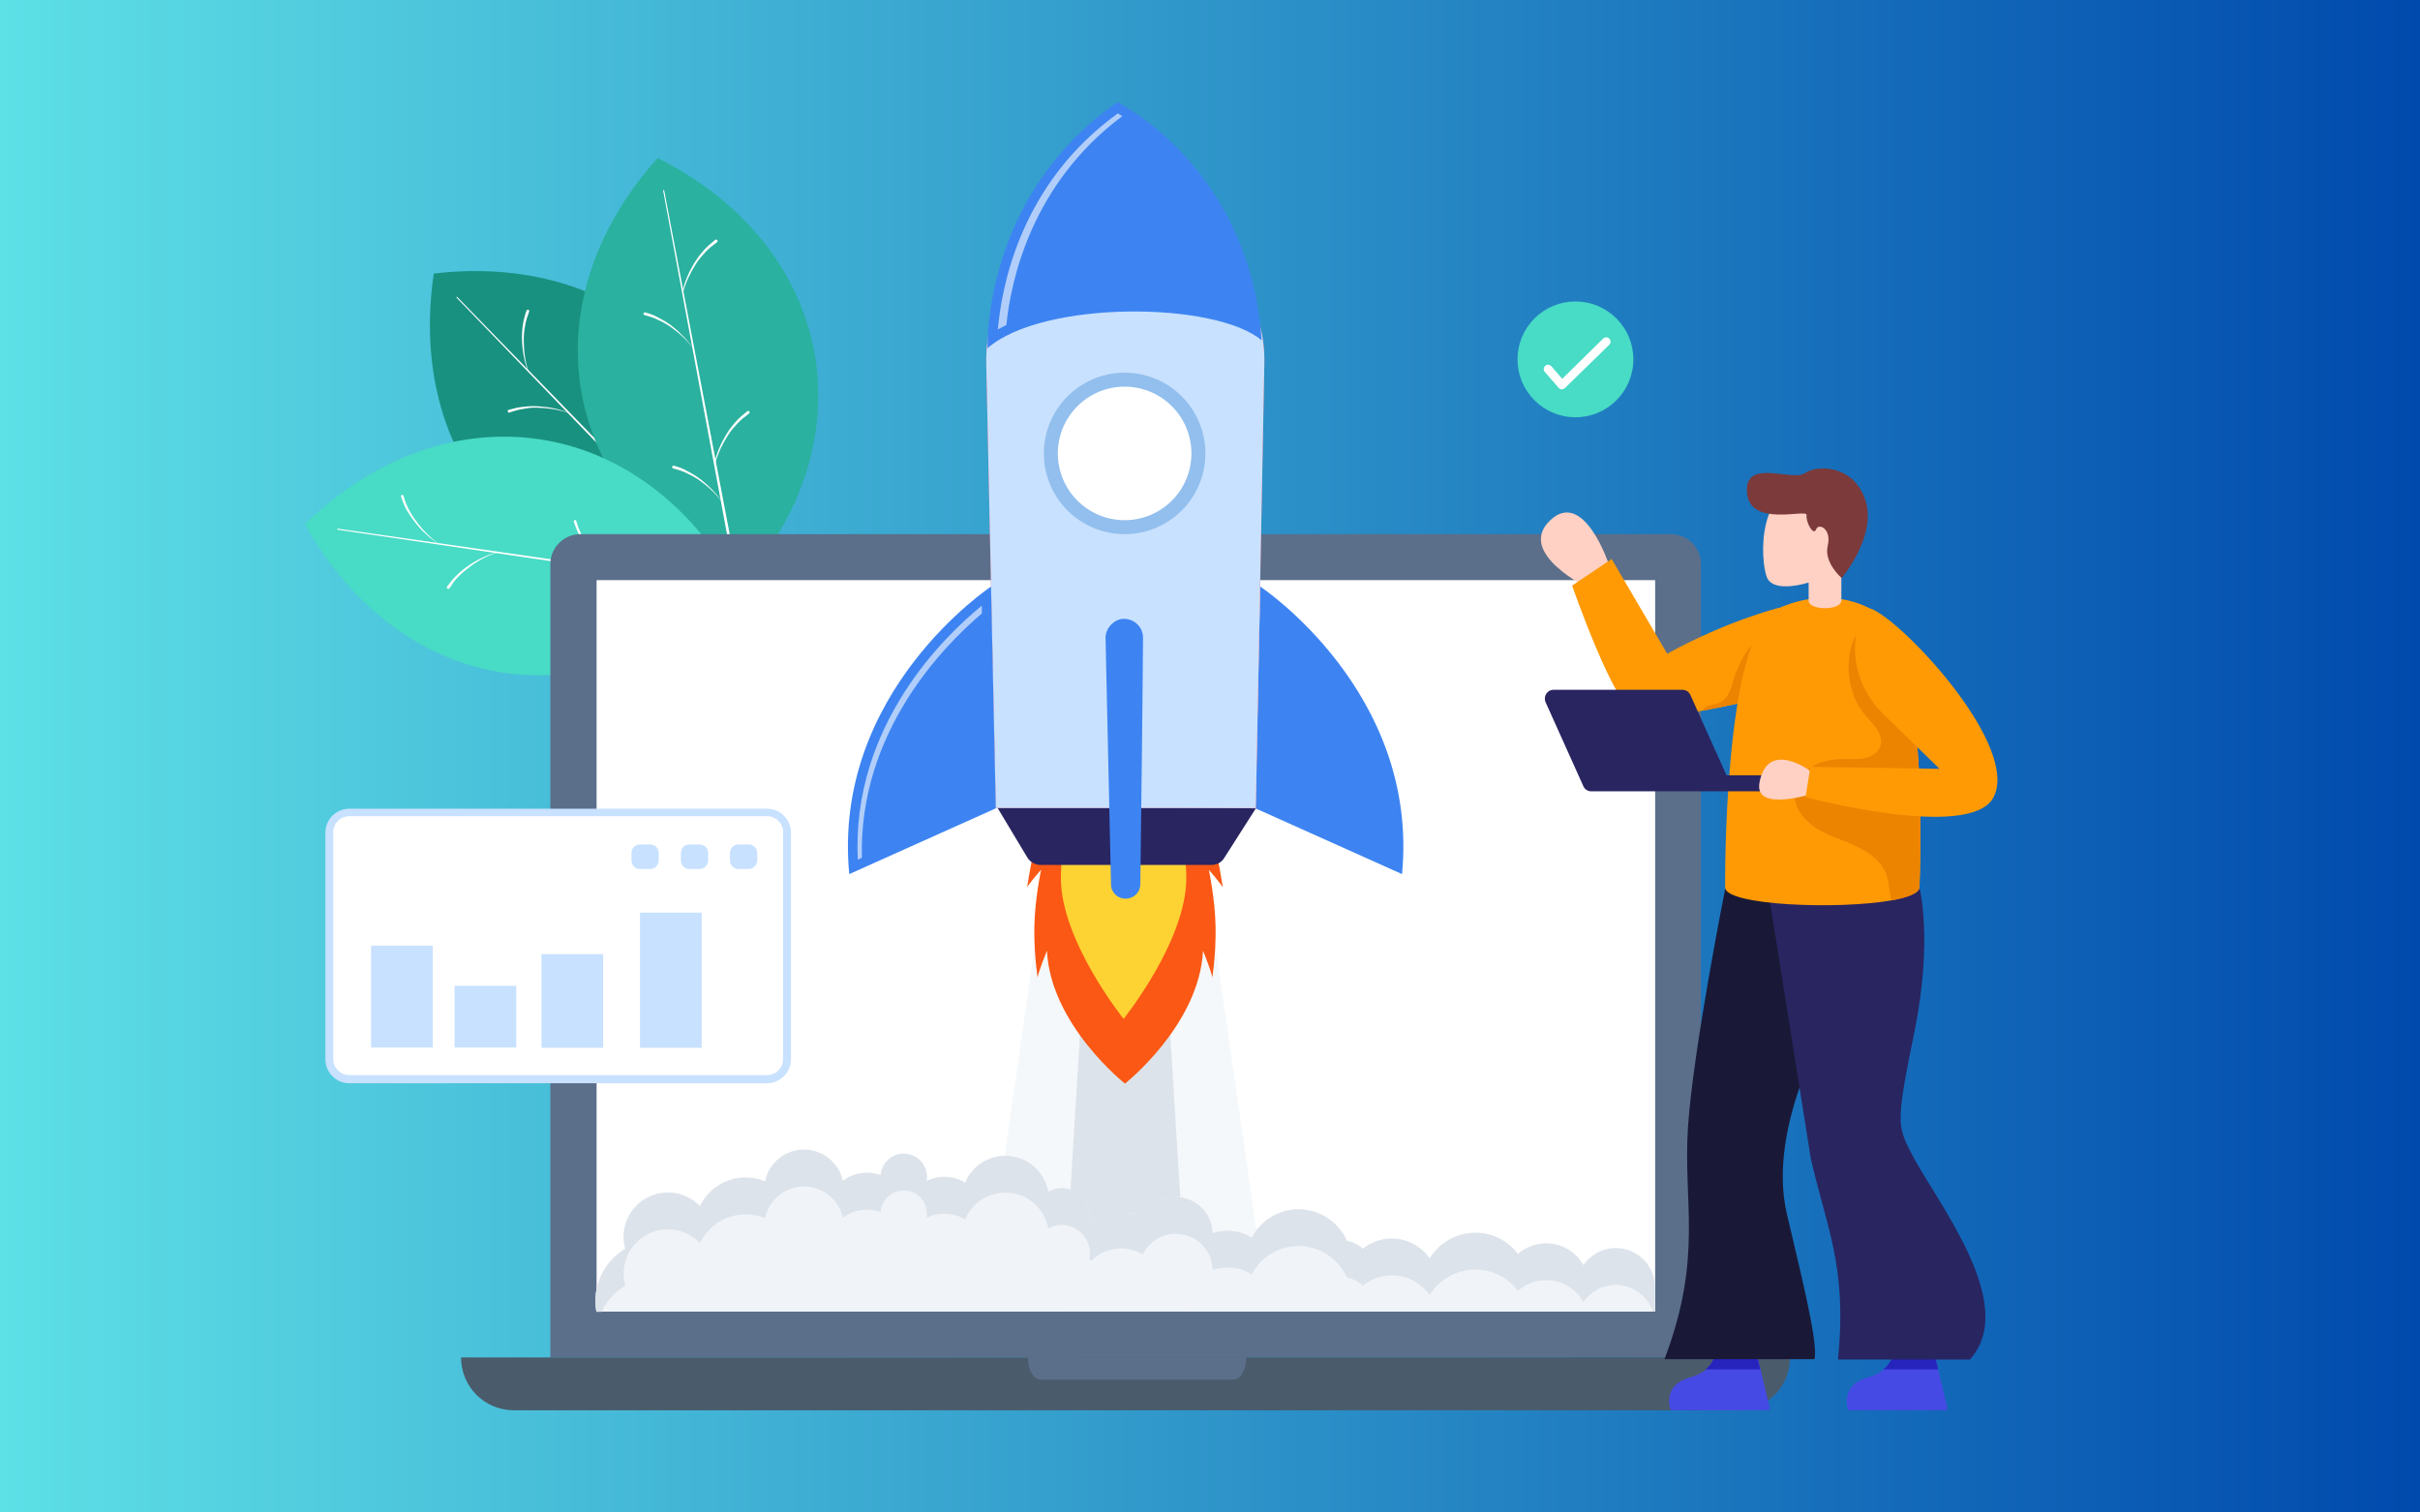 <svg xmlns="http://www.w3.org/2000/svg" xmlns:xlink="http://www.w3.org/1999/xlink" width="1280" viewBox="0 0 960 600" height="800" preserveAspectRatio="xMidYMid meet"><defs><linearGradient x1="0" gradientTransform="matrix(0.75, 0, 0, 0.75, 0, 0)" y1="400" x2="1280" gradientUnits="userSpaceOnUse" y2="400" id="8146fa2f56"><stop stop-opacity="1" stop-color="rgb(36.499%, 87.799%, 90.199%)" offset="0"></stop><stop stop-opacity="1" stop-color="rgb(36.356%, 87.569%, 90.111%)" offset="0.004"></stop><stop stop-opacity="1" stop-color="rgb(36.214%, 87.34%, 90.024%)" offset="0.008"></stop><stop stop-opacity="1" stop-color="rgb(36.07%, 87.109%, 89.937%)" offset="0.012"></stop><stop stop-opacity="1" stop-color="rgb(35.928%, 86.88%, 89.85%)" offset="0.016"></stop><stop stop-opacity="1" stop-color="rgb(35.786%, 86.65%, 89.761%)" offset="0.02"></stop><stop stop-opacity="1" stop-color="rgb(35.645%, 86.421%, 89.674%)" offset="0.023"></stop><stop stop-opacity="1" stop-color="rgb(35.501%, 86.191%, 89.586%)" offset="0.027"></stop><stop stop-opacity="1" stop-color="rgb(35.359%, 85.962%, 89.499%)" offset="0.031"></stop><stop stop-opacity="1" stop-color="rgb(35.216%, 85.732%, 89.412%)" offset="0.035"></stop><stop stop-opacity="1" stop-color="rgb(35.074%, 85.503%, 89.325%)" offset="0.039"></stop><stop stop-opacity="1" stop-color="rgb(34.93%, 85.272%, 89.236%)" offset="0.043"></stop><stop stop-opacity="1" stop-color="rgb(34.789%, 85.043%, 89.149%)" offset="0.047"></stop><stop stop-opacity="1" stop-color="rgb(34.645%, 84.813%, 89.061%)" offset="0.051"></stop><stop stop-opacity="1" stop-color="rgb(34.503%, 84.584%, 88.974%)" offset="0.055"></stop><stop stop-opacity="1" stop-color="rgb(34.36%, 84.354%, 88.885%)" offset="0.059"></stop><stop stop-opacity="1" stop-color="rgb(34.218%, 84.125%, 88.799%)" offset="0.062"></stop><stop stop-opacity="1" stop-color="rgb(34.074%, 83.894%, 88.712%)" offset="0.066"></stop><stop stop-opacity="1" stop-color="rgb(33.932%, 83.665%, 88.625%)" offset="0.07"></stop><stop stop-opacity="1" stop-color="rgb(33.789%, 83.435%, 88.536%)" offset="0.074"></stop><stop stop-opacity="1" stop-color="rgb(33.647%, 83.206%, 88.449%)" offset="0.078"></stop><stop stop-opacity="1" stop-color="rgb(33.504%, 82.976%, 88.361%)" offset="0.082"></stop><stop stop-opacity="1" stop-color="rgb(33.362%, 82.745%, 88.274%)" offset="0.086"></stop><stop stop-opacity="1" stop-color="rgb(33.22%, 82.515%, 88.187%)" offset="0.09"></stop><stop stop-opacity="1" stop-color="rgb(33.078%, 82.286%, 88.1%)" offset="0.094"></stop><stop stop-opacity="1" stop-color="rgb(32.935%, 82.056%, 88.011%)" offset="0.098"></stop><stop stop-opacity="1" stop-color="rgb(32.793%, 81.827%, 87.924%)" offset="0.102"></stop><stop stop-opacity="1" stop-color="rgb(32.649%, 81.596%, 87.836%)" offset="0.105"></stop><stop stop-opacity="1" stop-color="rgb(32.507%, 81.367%, 87.749%)" offset="0.109"></stop><stop stop-opacity="1" stop-color="rgb(32.364%, 81.137%, 87.662%)" offset="0.113"></stop><stop stop-opacity="1" stop-color="rgb(32.222%, 80.908%, 87.575%)" offset="0.117"></stop><stop stop-opacity="1" stop-color="rgb(32.079%, 80.678%, 87.486%)" offset="0.121"></stop><stop stop-opacity="1" stop-color="rgb(31.937%, 80.449%, 87.399%)" offset="0.125"></stop><stop stop-opacity="1" stop-color="rgb(31.793%, 80.219%, 87.311%)" offset="0.129"></stop><stop stop-opacity="1" stop-color="rgb(31.651%, 79.99%, 87.224%)" offset="0.133"></stop><stop stop-opacity="1" stop-color="rgb(31.508%, 79.759%, 87.137%)" offset="0.137"></stop><stop stop-opacity="1" stop-color="rgb(31.366%, 79.53%, 87.05%)" offset="0.141"></stop><stop stop-opacity="1" stop-color="rgb(31.223%, 79.3%, 86.961%)" offset="0.145"></stop><stop stop-opacity="1" stop-color="rgb(31.081%, 79.071%, 86.874%)" offset="0.148"></stop><stop stop-opacity="1" stop-color="rgb(30.939%, 78.841%, 86.786%)" offset="0.152"></stop><stop stop-opacity="1" stop-color="rgb(30.797%, 78.612%, 86.699%)" offset="0.156"></stop><stop stop-opacity="1" stop-color="rgb(30.653%, 78.381%, 86.612%)" offset="0.16"></stop><stop stop-opacity="1" stop-color="rgb(30.511%, 78.152%, 86.525%)" offset="0.164"></stop><stop stop-opacity="1" stop-color="rgb(30.368%, 77.922%, 86.436%)" offset="0.168"></stop><stop stop-opacity="1" stop-color="rgb(30.226%, 77.693%, 86.349%)" offset="0.172"></stop><stop stop-opacity="1" stop-color="rgb(30.083%, 77.463%, 86.261%)" offset="0.176"></stop><stop stop-opacity="1" stop-color="rgb(29.941%, 77.234%, 86.174%)" offset="0.18"></stop><stop stop-opacity="1" stop-color="rgb(29.797%, 77.003%, 86.086%)" offset="0.184"></stop><stop stop-opacity="1" stop-color="rgb(29.655%, 76.775%, 85.999%)" offset="0.188"></stop><stop stop-opacity="1" stop-color="rgb(29.512%, 76.544%, 85.912%)" offset="0.191"></stop><stop stop-opacity="1" stop-color="rgb(29.37%, 76.315%, 85.825%)" offset="0.195"></stop><stop stop-opacity="1" stop-color="rgb(29.227%, 76.085%, 85.736%)" offset="0.199"></stop><stop stop-opacity="1" stop-color="rgb(29.085%, 75.856%, 85.649%)" offset="0.203"></stop><stop stop-opacity="1" stop-color="rgb(28.941%, 75.626%, 85.561%)" offset="0.207"></stop><stop stop-opacity="1" stop-color="rgb(28.799%, 75.397%, 85.474%)" offset="0.211"></stop><stop stop-opacity="1" stop-color="rgb(28.658%, 75.166%, 85.387%)" offset="0.215"></stop><stop stop-opacity="1" stop-color="rgb(28.516%, 74.937%, 85.3%)" offset="0.219"></stop><stop stop-opacity="1" stop-color="rgb(28.372%, 74.707%, 85.211%)" offset="0.223"></stop><stop stop-opacity="1" stop-color="rgb(28.23%, 74.477%, 85.124%)" offset="0.227"></stop><stop stop-opacity="1" stop-color="rgb(28.087%, 74.246%, 85.036%)" offset="0.23"></stop><stop stop-opacity="1" stop-color="rgb(27.945%, 74.017%, 84.949%)" offset="0.234"></stop><stop stop-opacity="1" stop-color="rgb(27.802%, 73.787%, 84.862%)" offset="0.238"></stop><stop stop-opacity="1" stop-color="rgb(27.66%, 73.558%, 84.775%)" offset="0.242"></stop><stop stop-opacity="1" stop-color="rgb(27.516%, 73.328%, 84.686%)" offset="0.246"></stop><stop stop-opacity="1" stop-color="rgb(27.374%, 73.099%, 84.599%)" offset="0.25"></stop><stop stop-opacity="1" stop-color="rgb(27.231%, 72.868%, 84.511%)" offset="0.254"></stop><stop stop-opacity="1" stop-color="rgb(27.089%, 72.639%, 84.424%)" offset="0.258"></stop><stop stop-opacity="1" stop-color="rgb(26.945%, 72.409%, 84.337%)" offset="0.262"></stop><stop stop-opacity="1" stop-color="rgb(26.804%, 72.18%, 84.25%)" offset="0.266"></stop><stop stop-opacity="1" stop-color="rgb(26.66%, 71.95%, 84.161%)" offset="0.27"></stop><stop stop-opacity="1" stop-color="rgb(26.518%, 71.721%, 84.074%)" offset="0.273"></stop><stop stop-opacity="1" stop-color="rgb(26.375%, 71.49%, 83.986%)" offset="0.277"></stop><stop stop-opacity="1" stop-color="rgb(26.233%, 71.262%, 83.899%)" offset="0.281"></stop><stop stop-opacity="1" stop-color="rgb(26.091%, 71.031%, 83.812%)" offset="0.285"></stop><stop stop-opacity="1" stop-color="rgb(25.949%, 70.802%, 83.725%)" offset="0.289"></stop><stop stop-opacity="1" stop-color="rgb(25.806%, 70.572%, 83.636%)" offset="0.293"></stop><stop stop-opacity="1" stop-color="rgb(25.664%, 70.343%, 83.549%)" offset="0.297"></stop><stop stop-opacity="1" stop-color="rgb(25.52%, 70.113%, 83.461%)" offset="0.301"></stop><stop stop-opacity="1" stop-color="rgb(25.378%, 69.884%, 83.374%)" offset="0.305"></stop><stop stop-opacity="1" stop-color="rgb(25.235%, 69.653%, 83.286%)" offset="0.309"></stop><stop stop-opacity="1" stop-color="rgb(25.093%, 69.424%, 83.199%)" offset="0.312"></stop><stop stop-opacity="1" stop-color="rgb(24.95%, 69.194%, 83.112%)" offset="0.316"></stop><stop stop-opacity="1" stop-color="rgb(24.808%, 68.965%, 83.025%)" offset="0.32"></stop><stop stop-opacity="1" stop-color="rgb(24.664%, 68.735%, 82.936%)" offset="0.324"></stop><stop stop-opacity="1" stop-color="rgb(24.522%, 68.506%, 82.849%)" offset="0.328"></stop><stop stop-opacity="1" stop-color="rgb(24.379%, 68.275%, 82.761%)" offset="0.332"></stop><stop stop-opacity="1" stop-color="rgb(24.237%, 68.047%, 82.674%)" offset="0.336"></stop><stop stop-opacity="1" stop-color="rgb(24.094%, 67.816%, 82.587%)" offset="0.34"></stop><stop stop-opacity="1" stop-color="rgb(23.952%, 67.587%, 82.5%)" offset="0.344"></stop><stop stop-opacity="1" stop-color="rgb(23.81%, 67.357%, 82.411%)" offset="0.348"></stop><stop stop-opacity="1" stop-color="rgb(23.668%, 67.128%, 82.324%)" offset="0.352"></stop><stop stop-opacity="1" stop-color="rgb(23.524%, 66.898%, 82.236%)" offset="0.355"></stop><stop stop-opacity="1" stop-color="rgb(23.383%, 66.669%, 82.149%)" offset="0.359"></stop><stop stop-opacity="1" stop-color="rgb(23.239%, 66.438%, 82.062%)" offset="0.363"></stop><stop stop-opacity="1" stop-color="rgb(23.097%, 66.208%, 81.975%)" offset="0.367"></stop><stop stop-opacity="1" stop-color="rgb(22.954%, 65.977%, 81.886%)" offset="0.371"></stop><stop stop-opacity="1" stop-color="rgb(22.812%, 65.749%, 81.799%)" offset="0.375"></stop><stop stop-opacity="1" stop-color="rgb(22.668%, 65.518%, 81.711%)" offset="0.379"></stop><stop stop-opacity="1" stop-color="rgb(22.527%, 65.289%, 81.624%)" offset="0.383"></stop><stop stop-opacity="1" stop-color="rgb(22.383%, 65.059%, 81.537%)" offset="0.387"></stop><stop stop-opacity="1" stop-color="rgb(22.241%, 64.83%, 81.45%)" offset="0.391"></stop><stop stop-opacity="1" stop-color="rgb(22.098%, 64.6%, 81.361%)" offset="0.395"></stop><stop stop-opacity="1" stop-color="rgb(21.956%, 64.371%, 81.274%)" offset="0.398"></stop><stop stop-opacity="1" stop-color="rgb(21.812%, 64.14%, 81.186%)" offset="0.402"></stop><stop stop-opacity="1" stop-color="rgb(21.671%, 63.911%, 81.099%)" offset="0.406"></stop><stop stop-opacity="1" stop-color="rgb(21.529%, 63.681%, 81.012%)" offset="0.41"></stop><stop stop-opacity="1" stop-color="rgb(21.387%, 63.452%, 80.925%)" offset="0.414"></stop><stop stop-opacity="1" stop-color="rgb(21.243%, 63.222%, 80.836%)" offset="0.418"></stop><stop stop-opacity="1" stop-color="rgb(21.101%, 62.993%, 80.75%)" offset="0.422"></stop><stop stop-opacity="1" stop-color="rgb(20.958%, 62.762%, 80.661%)" offset="0.426"></stop><stop stop-opacity="1" stop-color="rgb(20.816%, 62.534%, 80.574%)" offset="0.43"></stop><stop stop-opacity="1" stop-color="rgb(20.673%, 62.303%, 80.486%)" offset="0.434"></stop><stop stop-opacity="1" stop-color="rgb(20.531%, 62.074%, 80.399%)" offset="0.438"></stop><stop stop-opacity="1" stop-color="rgb(20.387%, 61.844%, 80.312%)" offset="0.441"></stop><stop stop-opacity="1" stop-color="rgb(20.245%, 61.615%, 80.225%)" offset="0.445"></stop><stop stop-opacity="1" stop-color="rgb(20.102%, 61.385%, 80.136%)" offset="0.449"></stop><stop stop-opacity="1" stop-color="rgb(19.96%, 61.156%, 80.049%)" offset="0.453"></stop><stop stop-opacity="1" stop-color="rgb(19.817%, 60.925%, 79.961%)" offset="0.457"></stop><stop stop-opacity="1" stop-color="rgb(19.675%, 60.696%, 79.874%)" offset="0.461"></stop><stop stop-opacity="1" stop-color="rgb(19.531%, 60.466%, 79.787%)" offset="0.465"></stop><stop stop-opacity="1" stop-color="rgb(19.389%, 60.237%, 79.7%)" offset="0.469"></stop><stop stop-opacity="1" stop-color="rgb(19.246%, 60.007%, 79.611%)" offset="0.473"></stop><stop stop-opacity="1" stop-color="rgb(19.104%, 59.778%, 79.524%)" offset="0.477"></stop><stop stop-opacity="1" stop-color="rgb(18.962%, 59.547%, 79.436%)" offset="0.48"></stop><stop stop-opacity="1" stop-color="rgb(18.82%, 59.319%, 79.349%)" offset="0.484"></stop><stop stop-opacity="1" stop-color="rgb(18.677%, 59.088%, 79.262%)" offset="0.488"></stop><stop stop-opacity="1" stop-color="rgb(18.535%, 58.859%, 79.175%)" offset="0.492"></stop><stop stop-opacity="1" stop-color="rgb(18.391%, 58.629%, 79.086%)" offset="0.496"></stop><stop stop-opacity="1" stop-color="rgb(18.25%, 58.4%, 78.999%)" offset="0.5"></stop><stop stop-opacity="1" stop-color="rgb(18.106%, 58.17%, 78.911%)" offset="0.504"></stop><stop stop-opacity="1" stop-color="rgb(17.964%, 57.939%, 78.824%)" offset="0.508"></stop><stop stop-opacity="1" stop-color="rgb(17.821%, 57.709%, 78.737%)" offset="0.512"></stop><stop stop-opacity="1" stop-color="rgb(17.679%, 57.48%, 78.65%)" offset="0.516"></stop><stop stop-opacity="1" stop-color="rgb(17.535%, 57.249%, 78.561%)" offset="0.52"></stop><stop stop-opacity="1" stop-color="rgb(17.393%, 57.021%, 78.474%)" offset="0.523"></stop><stop stop-opacity="1" stop-color="rgb(17.25%, 56.79%, 78.386%)" offset="0.527"></stop><stop stop-opacity="1" stop-color="rgb(17.108%, 56.561%, 78.299%)" offset="0.531"></stop><stop stop-opacity="1" stop-color="rgb(16.965%, 56.331%, 78.212%)" offset="0.535"></stop><stop stop-opacity="1" stop-color="rgb(16.823%, 56.102%, 78.125%)" offset="0.539"></stop><stop stop-opacity="1" stop-color="rgb(16.681%, 55.872%, 78.036%)" offset="0.543"></stop><stop stop-opacity="1" stop-color="rgb(16.539%, 55.643%, 77.95%)" offset="0.547"></stop><stop stop-opacity="1" stop-color="rgb(16.396%, 55.412%, 77.861%)" offset="0.551"></stop><stop stop-opacity="1" stop-color="rgb(16.254%, 55.183%, 77.774%)" offset="0.555"></stop><stop stop-opacity="1" stop-color="rgb(16.11%, 54.953%, 77.686%)" offset="0.559"></stop><stop stop-opacity="1" stop-color="rgb(15.968%, 54.724%, 77.599%)" offset="0.562"></stop><stop stop-opacity="1" stop-color="rgb(15.825%, 54.494%, 77.512%)" offset="0.566"></stop><stop stop-opacity="1" stop-color="rgb(15.683%, 54.265%, 77.425%)" offset="0.57"></stop><stop stop-opacity="1" stop-color="rgb(15.54%, 54.034%, 77.336%)" offset="0.574"></stop><stop stop-opacity="1" stop-color="rgb(15.398%, 53.806%, 77.249%)" offset="0.578"></stop><stop stop-opacity="1" stop-color="rgb(15.254%, 53.575%, 77.161%)" offset="0.582"></stop><stop stop-opacity="1" stop-color="rgb(15.112%, 53.346%, 77.074%)" offset="0.586"></stop><stop stop-opacity="1" stop-color="rgb(14.969%, 53.116%, 76.987%)" offset="0.59"></stop><stop stop-opacity="1" stop-color="rgb(14.827%, 52.887%, 76.9%)" offset="0.594"></stop><stop stop-opacity="1" stop-color="rgb(14.684%, 52.657%, 76.811%)" offset="0.598"></stop><stop stop-opacity="1" stop-color="rgb(14.542%, 52.428%, 76.724%)" offset="0.602"></stop><stop stop-opacity="1" stop-color="rgb(14.4%, 52.197%, 76.636%)" offset="0.605"></stop><stop stop-opacity="1" stop-color="rgb(14.258%, 51.968%, 76.549%)" offset="0.609"></stop><stop stop-opacity="1" stop-color="rgb(14.114%, 51.738%, 76.462%)" offset="0.613"></stop><stop stop-opacity="1" stop-color="rgb(13.972%, 51.509%, 76.375%)" offset="0.617"></stop><stop stop-opacity="1" stop-color="rgb(13.829%, 51.279%, 76.286%)" offset="0.621"></stop><stop stop-opacity="1" stop-color="rgb(13.687%, 51.05%, 76.199%)" offset="0.625"></stop><stop stop-opacity="1" stop-color="rgb(13.544%, 50.819%, 76.111%)" offset="0.629"></stop><stop stop-opacity="1" stop-color="rgb(13.402%, 50.591%, 76.024%)" offset="0.633"></stop><stop stop-opacity="1" stop-color="rgb(13.258%, 50.36%, 75.937%)" offset="0.637"></stop><stop stop-opacity="1" stop-color="rgb(13.116%, 50.131%, 75.85%)" offset="0.641"></stop><stop stop-opacity="1" stop-color="rgb(12.973%, 49.901%, 75.761%)" offset="0.645"></stop><stop stop-opacity="1" stop-color="rgb(12.831%, 49.67%, 75.674%)" offset="0.648"></stop><stop stop-opacity="1" stop-color="rgb(12.688%, 49.44%, 75.586%)" offset="0.652"></stop><stop stop-opacity="1" stop-color="rgb(12.546%, 49.211%, 75.499%)" offset="0.656"></stop><stop stop-opacity="1" stop-color="rgb(12.402%, 48.981%, 75.41%)" offset="0.66"></stop><stop stop-opacity="1" stop-color="rgb(12.26%, 48.752%, 75.323%)" offset="0.664"></stop><stop stop-opacity="1" stop-color="rgb(12.117%, 48.521%, 75.237%)" offset="0.668"></stop><stop stop-opacity="1" stop-color="rgb(11.975%, 48.293%, 75.15%)" offset="0.672"></stop><stop stop-opacity="1" stop-color="rgb(11.833%, 48.062%, 75.061%)" offset="0.676"></stop><stop stop-opacity="1" stop-color="rgb(11.691%, 47.833%, 74.974%)" offset="0.68"></stop><stop stop-opacity="1" stop-color="rgb(11.548%, 47.603%, 74.886%)" offset="0.684"></stop><stop stop-opacity="1" stop-color="rgb(11.406%, 47.374%, 74.799%)" offset="0.688"></stop><stop stop-opacity="1" stop-color="rgb(11.263%, 47.144%, 74.712%)" offset="0.691"></stop><stop stop-opacity="1" stop-color="rgb(11.121%, 46.915%, 74.625%)" offset="0.695"></stop><stop stop-opacity="1" stop-color="rgb(10.977%, 46.684%, 74.536%)" offset="0.699"></stop><stop stop-opacity="1" stop-color="rgb(10.835%, 46.455%, 74.449%)" offset="0.703"></stop><stop stop-opacity="1" stop-color="rgb(10.692%, 46.225%, 74.361%)" offset="0.707"></stop><stop stop-opacity="1" stop-color="rgb(10.55%, 45.996%, 74.274%)" offset="0.711"></stop><stop stop-opacity="1" stop-color="rgb(10.406%, 45.766%, 74.187%)" offset="0.715"></stop><stop stop-opacity="1" stop-color="rgb(10.265%, 45.537%, 74.1%)" offset="0.719"></stop><stop stop-opacity="1" stop-color="rgb(10.121%, 45.306%, 74.011%)" offset="0.723"></stop><stop stop-opacity="1" stop-color="rgb(9.979%, 45.078%, 73.924%)" offset="0.727"></stop><stop stop-opacity="1" stop-color="rgb(9.836%, 44.847%, 73.836%)" offset="0.73"></stop><stop stop-opacity="1" stop-color="rgb(9.694%, 44.618%, 73.749%)" offset="0.734"></stop><stop stop-opacity="1" stop-color="rgb(9.552%, 44.388%, 73.662%)" offset="0.738"></stop><stop stop-opacity="1" stop-color="rgb(9.41%, 44.159%, 73.575%)" offset="0.742"></stop><stop stop-opacity="1" stop-color="rgb(9.267%, 43.929%, 73.486%)" offset="0.746"></stop><stop stop-opacity="1" stop-color="rgb(9.125%, 43.7%, 73.399%)" offset="0.75"></stop><stop stop-opacity="1" stop-color="rgb(8.981%, 43.469%, 73.311%)" offset="0.754"></stop><stop stop-opacity="1" stop-color="rgb(8.839%, 43.24%, 73.224%)" offset="0.758"></stop><stop stop-opacity="1" stop-color="rgb(8.696%, 43.01%, 73.137%)" offset="0.762"></stop><stop stop-opacity="1" stop-color="rgb(8.554%, 42.781%, 73.05%)" offset="0.766"></stop><stop stop-opacity="1" stop-color="rgb(8.411%, 42.551%, 72.961%)" offset="0.77"></stop><stop stop-opacity="1" stop-color="rgb(8.269%, 42.322%, 72.874%)" offset="0.773"></stop><stop stop-opacity="1" stop-color="rgb(8.125%, 42.091%, 72.786%)" offset="0.777"></stop><stop stop-opacity="1" stop-color="rgb(7.983%, 41.862%, 72.699%)" offset="0.781"></stop><stop stop-opacity="1" stop-color="rgb(7.84%, 41.632%, 72.61%)" offset="0.785"></stop><stop stop-opacity="1" stop-color="rgb(7.698%, 41.402%, 72.523%)" offset="0.789"></stop><stop stop-opacity="1" stop-color="rgb(7.555%, 41.171%, 72.437%)" offset="0.793"></stop><stop stop-opacity="1" stop-color="rgb(7.413%, 40.942%, 72.35%)" offset="0.797"></stop><stop stop-opacity="1" stop-color="rgb(7.271%, 40.712%, 72.261%)" offset="0.801"></stop><stop stop-opacity="1" stop-color="rgb(7.129%, 40.483%, 72.174%)" offset="0.805"></stop><stop stop-opacity="1" stop-color="rgb(6.985%, 40.253%, 72.086%)" offset="0.809"></stop><stop stop-opacity="1" stop-color="rgb(6.844%, 40.024%, 71.999%)" offset="0.812"></stop><stop stop-opacity="1" stop-color="rgb(6.7%, 39.793%, 71.912%)" offset="0.816"></stop><stop stop-opacity="1" stop-color="rgb(6.558%, 39.565%, 71.825%)" offset="0.82"></stop><stop stop-opacity="1" stop-color="rgb(6.415%, 39.334%, 71.736%)" offset="0.824"></stop><stop stop-opacity="1" stop-color="rgb(6.273%, 39.105%, 71.649%)" offset="0.828"></stop><stop stop-opacity="1" stop-color="rgb(6.129%, 38.875%, 71.561%)" offset="0.832"></stop><stop stop-opacity="1" stop-color="rgb(5.988%, 38.646%, 71.474%)" offset="0.836"></stop><stop stop-opacity="1" stop-color="rgb(5.844%, 38.416%, 71.387%)" offset="0.84"></stop><stop stop-opacity="1" stop-color="rgb(5.702%, 38.187%, 71.3%)" offset="0.844"></stop><stop stop-opacity="1" stop-color="rgb(5.559%, 37.956%, 71.211%)" offset="0.848"></stop><stop stop-opacity="1" stop-color="rgb(5.417%, 37.727%, 71.124%)" offset="0.852"></stop><stop stop-opacity="1" stop-color="rgb(5.273%, 37.497%, 71.036%)" offset="0.855"></stop><stop stop-opacity="1" stop-color="rgb(5.132%, 37.268%, 70.949%)" offset="0.859"></stop><stop stop-opacity="1" stop-color="rgb(4.988%, 37.038%, 70.862%)" offset="0.863"></stop><stop stop-opacity="1" stop-color="rgb(4.846%, 36.809%, 70.775%)" offset="0.867"></stop><stop stop-opacity="1" stop-color="rgb(4.704%, 36.578%, 70.686%)" offset="0.871"></stop><stop stop-opacity="1" stop-color="rgb(4.562%, 36.349%, 70.599%)" offset="0.875"></stop><stop stop-opacity="1" stop-color="rgb(4.419%, 36.119%, 70.511%)" offset="0.879"></stop><stop stop-opacity="1" stop-color="rgb(4.277%, 35.89%, 70.424%)" offset="0.883"></stop><stop stop-opacity="1" stop-color="rgb(4.134%, 35.66%, 70.337%)" offset="0.887"></stop><stop stop-opacity="1" stop-color="rgb(3.992%, 35.431%, 70.25%)" offset="0.891"></stop><stop stop-opacity="1" stop-color="rgb(3.848%, 35.2%, 70.161%)" offset="0.895"></stop><stop stop-opacity="1" stop-color="rgb(3.706%, 34.972%, 70.074%)" offset="0.898"></stop><stop stop-opacity="1" stop-color="rgb(3.563%, 34.741%, 69.986%)" offset="0.902"></stop><stop stop-opacity="1" stop-color="rgb(3.421%, 34.512%, 69.899%)" offset="0.906"></stop><stop stop-opacity="1" stop-color="rgb(3.278%, 34.282%, 69.81%)" offset="0.91"></stop><stop stop-opacity="1" stop-color="rgb(3.136%, 34.053%, 69.724%)" offset="0.914"></stop><stop stop-opacity="1" stop-color="rgb(2.992%, 33.823%, 69.637%)" offset="0.918"></stop><stop stop-opacity="1" stop-color="rgb(2.85%, 33.594%, 69.55%)" offset="0.922"></stop><stop stop-opacity="1" stop-color="rgb(2.707%, 33.363%, 69.461%)" offset="0.926"></stop><stop stop-opacity="1" stop-color="rgb(2.565%, 33.133%, 69.374%)" offset="0.93"></stop><stop stop-opacity="1" stop-color="rgb(2.423%, 32.903%, 69.286%)" offset="0.934"></stop><stop stop-opacity="1" stop-color="rgb(2.281%, 32.674%, 69.199%)" offset="0.938"></stop><stop stop-opacity="1" stop-color="rgb(2.138%, 32.443%, 69.112%)" offset="0.941"></stop><stop stop-opacity="1" stop-color="rgb(1.996%, 32.214%, 69.025%)" offset="0.945"></stop><stop stop-opacity="1" stop-color="rgb(1.852%, 31.984%, 68.936%)" offset="0.949"></stop><stop stop-opacity="1" stop-color="rgb(1.711%, 31.755%, 68.849%)" offset="0.953"></stop><stop stop-opacity="1" stop-color="rgb(1.567%, 31.525%, 68.761%)" offset="0.957"></stop><stop stop-opacity="1" stop-color="rgb(1.425%, 31.296%, 68.674%)" offset="0.961"></stop><stop stop-opacity="1" stop-color="rgb(1.282%, 31.065%, 68.587%)" offset="0.965"></stop><stop stop-opacity="1" stop-color="rgb(1.14%, 30.836%, 68.5%)" offset="0.969"></stop><stop stop-opacity="1" stop-color="rgb(0.996%, 30.606%, 68.411%)" offset="0.973"></stop><stop stop-opacity="1" stop-color="rgb(0.854%, 30.377%, 68.324%)" offset="0.977"></stop><stop stop-opacity="1" stop-color="rgb(0.711%, 30.147%, 68.236%)" offset="0.98"></stop><stop stop-opacity="1" stop-color="rgb(0.569%, 29.918%, 68.149%)" offset="0.984"></stop><stop stop-opacity="1" stop-color="rgb(0.426%, 29.688%, 68.062%)" offset="0.988"></stop><stop stop-opacity="1" stop-color="rgb(0.284%, 29.459%, 67.975%)" offset="0.992"></stop><stop stop-opacity="1" stop-color="rgb(0.142%, 29.228%, 67.886%)" offset="0.996"></stop><stop stop-opacity="1" stop-color="rgb(0%, 28.999%, 67.799%)" offset="1"></stop></linearGradient><clipPath id="23b82d071e"><path d="M 120.977 173 L 293 173 L 293 268 L 120.977 268 Z M 120.977 173 " clip-rule="nonzero"></path></clipPath><clipPath id="acf78e4b83"><path d="M 182 538 L 711 538 L 711 559.5 L 182 559.5 Z M 182 538 " clip-rule="nonzero"></path></clipPath><clipPath id="db98e3e1f7"><path d="M 391 40.5 L 501 40.5 L 501 139 L 391 139 Z M 391 40.5 " clip-rule="nonzero"></path></clipPath><clipPath id="f95a1940cd"><path d="M 662 532 L 703 532 L 703 559.5 L 662 559.5 Z M 662 532 " clip-rule="nonzero"></path></clipPath><clipPath id="e7c85c0989"><path d="M 732 532 L 773 532 L 773 559.5 L 732 559.5 Z M 732 532 " clip-rule="nonzero"></path></clipPath></defs><rect x="-96" width="1152" fill="#ffffff" y="-60" height="720" fill-opacity="1"></rect><rect x="-96" fill="url(#8146fa2f56)" width="1152" y="-60" height="720"></rect><path fill="#199180" d="M 292.816 233.246 C 298.629 194.328 287.949 160.812 266.184 138.246 C 244.414 115.68 211.293 103.922 172.082 108.516 C 160.59 186.488 214.672 242.297 292.816 233.246 Z M 292.816 233.246 " fill-opacity="1" fill-rule="nonzero"></path><path fill="#ffffff" d="M 285.922 226.758 L 181.141 118.113 C 181.008 117.977 181.008 117.84 181.141 117.84 C 181.277 117.707 181.414 117.707 181.414 117.84 L 286.598 225.949 C 286.867 226.219 286.867 226.488 286.598 226.758 C 286.328 227.027 286.191 227.027 285.922 226.758 Z M 285.922 226.758 " fill-opacity="1" fill-rule="nonzero"></path><path fill="#ffffff" d="M 225.758 163.922 C 221.973 162.57 217.918 161.895 213.859 161.758 C 211.832 161.625 209.805 161.758 207.91 162.164 C 205.883 162.434 203.992 162.977 202.098 163.652 C 201.828 163.785 201.559 163.652 201.422 163.246 C 201.285 162.977 201.422 162.707 201.828 162.57 C 203.855 162.031 205.75 161.488 207.91 161.355 C 209.938 161.082 211.969 161.082 213.996 161.219 C 218.051 161.488 222.105 162.301 225.895 163.922 C 225.758 163.785 225.758 163.785 225.758 163.922 Z M 225.758 163.922 " fill-opacity="1" fill-rule="nonzero"></path><path fill="#ffffff" d="M 257.531 196.895 C 256.176 193.109 255.367 189.055 255.23 185.004 C 255.098 182.977 255.23 180.949 255.5 178.922 C 255.773 176.895 256.312 174.867 256.988 172.977 C 257.125 172.707 257.395 172.57 257.664 172.57 C 257.934 172.57 258.07 172.977 258.07 173.246 C 257.395 175.137 256.719 177.031 256.449 178.922 C 256.043 180.949 255.906 182.84 255.906 184.867 C 255.906 188.922 256.449 192.977 257.664 196.758 C 257.801 196.895 257.664 196.895 257.531 196.895 C 257.664 196.895 257.664 196.895 257.531 196.895 Z M 257.531 196.895 " fill-opacity="1" fill-rule="nonzero"></path><path fill="#ffffff" d="M 268.75 208.379 C 264.965 207.027 260.91 206.352 256.855 206.219 C 254.824 206.082 252.797 206.219 250.906 206.625 C 248.875 206.895 246.984 207.434 245.09 208.109 C 244.82 208.246 244.551 208.109 244.414 207.703 C 244.281 207.301 244.414 207.164 244.82 207.027 C 246.848 206.488 248.742 205.949 250.906 205.812 C 252.934 205.543 254.961 205.543 256.988 205.676 C 261.043 205.949 265.102 206.758 268.887 208.379 C 268.887 208.246 268.887 208.246 268.75 208.379 C 268.887 208.379 268.75 208.379 268.75 208.379 Z M 268.75 208.379 " fill-opacity="1" fill-rule="nonzero"></path><path fill="#ffffff" d="M 209.398 147.164 C 208.047 143.383 207.234 139.328 207.102 135.273 C 206.965 133.246 207.102 131.219 207.371 129.191 C 207.641 127.164 208.184 125.137 208.859 123.246 C 208.992 122.977 209.262 122.84 209.535 122.84 C 209.805 122.84 209.938 123.246 209.938 123.516 C 209.262 125.41 208.586 127.301 208.316 129.191 C 207.91 131.219 207.777 133.109 207.777 135.137 C 207.777 139.191 208.316 143.246 209.535 147.031 C 209.535 147.164 209.535 147.164 209.398 147.164 C 209.535 147.164 209.398 147.164 209.398 147.164 Z M 209.398 147.164 " fill-opacity="1" fill-rule="nonzero"></path><path fill="#2ab19f" d="M 292.816 233.246 C 319.18 203.922 328.781 170.273 322.965 139.328 C 317.152 108.383 296.062 80.41 260.91 62.707 C 208.316 121.219 222.648 197.703 292.816 233.246 Z M 292.816 233.246 " fill-opacity="1" fill-rule="nonzero"></path><path fill="#ffffff" d="M 290.652 224.055 L 263.074 75.68 C 263.074 75.543 263.074 75.41 263.207 75.41 C 263.344 75.41 263.477 75.41 263.477 75.543 L 291.734 223.785 C 291.734 224.055 291.602 224.324 291.328 224.461 C 290.926 224.461 290.652 224.324 290.652 224.055 Z M 290.652 224.055 " fill-opacity="1" fill-rule="nonzero"></path><path fill="#ffffff" d="M 275.105 138.383 C 272.672 135.137 269.699 132.301 266.453 130.004 C 264.832 128.785 263.074 127.84 261.316 127.031 C 259.559 126.086 257.664 125.543 255.637 125.004 C 255.367 124.867 255.23 124.598 255.23 124.328 C 255.367 124.059 255.637 123.922 255.906 123.922 C 257.934 124.461 259.828 125.137 261.586 126.219 C 263.477 127.164 265.102 128.246 266.723 129.461 C 269.969 132.031 272.809 135.004 275.105 138.383 C 275.242 138.383 275.242 138.383 275.105 138.383 Z M 275.105 138.383 " fill-opacity="1" fill-rule="nonzero"></path><path fill="#ffffff" d="M 283.488 183.379 C 284.434 179.461 286.059 175.68 288.219 172.164 C 289.301 170.406 290.52 168.785 291.871 167.301 C 293.223 165.68 294.844 164.461 296.469 163.109 C 296.738 162.977 297.008 162.977 297.277 163.246 C 297.414 163.516 297.414 163.785 297.145 164.059 C 295.52 165.273 293.898 166.488 292.547 167.977 C 291.195 169.461 289.844 170.949 288.762 172.707 C 286.598 176.082 284.84 179.73 283.758 183.652 C 283.625 183.516 283.625 183.516 283.488 183.379 C 283.488 183.516 283.488 183.516 283.488 183.379 Z M 283.488 183.379 " fill-opacity="1" fill-rule="nonzero"></path><path fill="#ffffff" d="M 286.461 199.191 C 284.027 195.949 281.055 193.109 277.809 190.812 C 276.188 189.598 274.43 188.652 272.672 187.84 C 270.914 186.895 269.023 186.355 266.992 185.812 C 266.723 185.68 266.59 185.406 266.59 185.137 C 266.723 184.867 266.992 184.73 267.266 184.73 C 269.293 185.273 271.184 185.949 272.941 187.031 C 274.836 187.977 276.457 189.055 278.078 190.273 C 281.324 192.84 284.301 195.812 286.461 199.191 C 286.598 199.191 286.598 199.191 286.461 199.191 Z M 286.461 199.191 " fill-opacity="1" fill-rule="nonzero"></path><path fill="#ffffff" d="M 270.777 115.41 C 271.727 111.488 273.348 107.707 275.512 104.191 C 276.594 102.438 277.809 100.816 279.16 99.328 C 280.512 97.707 282.137 96.492 283.758 95.141 C 284.027 95.004 284.301 95.004 284.57 95.273 C 284.703 95.543 284.703 95.816 284.434 96.086 C 282.812 97.301 281.191 98.516 279.836 100.004 C 278.484 101.492 277.133 102.977 276.051 104.734 C 273.891 108.113 272.133 111.762 271.051 115.68 C 270.914 115.543 270.777 115.543 270.777 115.41 C 270.777 115.543 270.777 115.41 270.777 115.41 Z M 270.777 115.41 " fill-opacity="1" fill-rule="nonzero"></path><g clip-path="url(#23b82d071e)"><path fill="#48dbc5" d="M 292.68 233.109 C 273.484 198.652 244.688 178.652 213.59 174.191 C 182.492 169.73 149.098 180.543 120.977 207.977 C 159.375 276.758 236.305 287.973 292.68 233.109 Z M 292.68 233.109 " fill-opacity="1" fill-rule="nonzero"></path></g><path fill="#ffffff" d="M 283.352 232.164 L 133.957 210.137 C 133.82 210.137 133.688 210 133.82 209.867 C 133.82 209.73 133.957 209.598 134.094 209.73 L 283.488 231.219 C 283.758 231.219 284.027 231.488 283.895 231.895 C 283.895 232.027 283.625 232.297 283.352 232.164 Z M 283.352 232.164 " fill-opacity="1" fill-rule="nonzero"></path><path fill="#ffffff" d="M 197.23 219.191 C 193.445 220.406 189.793 222.301 186.551 224.73 C 184.926 225.949 183.441 227.164 181.953 228.648 C 180.465 230 179.383 231.758 178.301 233.379 C 178.168 233.648 177.762 233.648 177.492 233.516 C 177.223 233.379 177.223 232.973 177.355 232.703 C 178.574 231.082 179.789 229.461 181.414 227.973 C 182.898 226.488 184.523 225.273 186.145 224.191 C 189.523 221.895 193.309 220.137 197.23 219.055 C 197.23 219.055 197.23 219.055 197.23 219.191 Z M 197.23 219.191 " fill-opacity="1" fill-rule="nonzero"></path><path fill="#ffffff" d="M 242.656 225.812 C 239.277 223.648 236.168 220.949 233.598 217.703 C 232.246 216.082 231.164 214.461 230.086 212.703 C 229.004 210.949 228.328 209.055 227.652 207.027 C 227.516 206.758 227.652 206.488 227.922 206.352 C 228.191 206.219 228.461 206.352 228.598 206.625 C 229.137 208.516 229.812 210.406 230.762 212.164 C 231.707 213.922 232.789 215.676 234.004 217.164 C 236.438 220.543 239.414 223.379 242.656 225.812 C 242.656 225.676 242.656 225.812 242.656 225.812 Z M 242.656 225.812 " fill-opacity="1" fill-rule="nonzero"></path><path fill="#ffffff" d="M 258.477 228.109 C 254.691 229.324 251.039 231.219 247.797 233.648 C 246.172 234.867 244.688 236.082 243.199 237.57 C 241.711 238.922 240.629 240.676 239.547 242.297 C 239.414 242.57 239.008 242.57 238.738 242.434 C 238.465 242.297 238.465 241.895 238.602 241.621 C 239.82 240 241.035 238.379 242.656 236.895 C 244.145 235.406 245.766 234.191 247.391 233.109 C 250.77 230.812 254.555 229.055 258.477 227.973 C 258.477 227.973 258.477 227.973 258.477 228.109 Z M 258.477 228.109 " fill-opacity="1" fill-rule="nonzero"></path><path fill="#ffffff" d="M 174.113 215.812 C 170.73 213.652 167.621 210.949 165.055 207.703 C 163.699 206.082 162.621 204.461 161.539 202.703 C 160.457 200.949 159.781 199.055 159.105 197.027 C 158.969 196.758 159.105 196.488 159.375 196.352 C 159.645 196.219 159.914 196.352 160.051 196.625 C 160.59 198.516 161.266 200.406 162.215 202.164 C 163.16 203.922 164.242 205.676 165.457 207.164 C 167.891 210.543 170.867 213.379 174.113 215.812 C 174.246 215.676 174.246 215.812 174.113 215.812 C 174.246 215.812 174.113 215.812 174.113 215.812 Z M 174.113 215.812 " fill-opacity="1" fill-rule="nonzero"></path><path fill="#5b6f8b" d="M 674.891 538.508 L 218.32 538.508 L 218.32 223.785 C 218.32 217.164 223.73 211.895 230.219 211.895 L 662.859 211.895 C 669.484 211.895 674.754 217.301 674.754 223.785 L 674.754 538.508 Z M 674.891 538.508 " fill-opacity="1" fill-rule="nonzero"></path><path fill="#ffffff" d="M 656.594 230.145 L 656.594 520.277 L 236.664 520.277 L 236.664 230.145 Z M 656.594 230.145 " fill-opacity="1" fill-rule="nonzero"></path><g clip-path="url(#acf78e4b83)"><path fill="#4a5b6b" d="M 689.223 559.457 L 203.855 559.457 C 192.227 559.457 182.898 550.133 182.898 538.508 L 710.043 538.508 C 710.176 550.133 700.848 559.457 689.223 559.457 Z M 689.223 559.457 " fill-opacity="1" fill-rule="nonzero"></path></g><path fill="#5b6f8b" d="M 412.875 547.293 L 489.262 547.293 C 492.102 547.293 494.398 543.375 494.398 538.508 L 407.734 538.508 C 407.734 543.375 410.035 547.293 412.875 547.293 Z M 412.875 547.293 " fill-opacity="1" fill-rule="nonzero"></path><path fill="#f0f4f9" d="M 437.211 254.461 L 425.852 268.242 L 389.621 520.266 L 503.051 520.266 L 466.82 268.242 L 455.461 254.461 L 446.27 254.867 Z M 437.211 254.461 " fill-opacity="0.69" fill-rule="evenodd"></path><path fill="#dde3ea" d="M 442.348 249.867 L 437.48 263.785 L 421.66 520.266 L 471.008 520.266 L 455.191 263.785 L 450.324 249.867 L 446.27 250.27 Z M 442.348 249.867 " fill-opacity="1" fill-rule="evenodd"></path><path fill="#fa5814" d="M 446.402 319.188 L 446.133 319.324 L 446.133 319.188 Z M 446.402 319.188 " fill-opacity="1" fill-rule="evenodd"></path><path fill="#fa5814" d="M 482.23 368.105 C 482.367 379.188 480.742 389.188 480.879 387.836 C 481.016 386.484 477.23 377.16 477.23 377.16 C 475.742 406.621 446.27 429.863 446.27 429.863 L 446.27 430.133 L 446.27 429.863 C 446.27 429.863 416.793 406.621 415.309 377.16 C 415.309 377.16 411.523 386.484 411.656 387.836 C 411.793 389.188 410.168 379.055 410.305 368.105 C 410.441 357.027 413.008 345 413.008 345 C 413.008 345 408.008 350.676 407.465 352.027 C 407.734 350.406 408.816 342.16 411.25 333.648 C 414.09 323.785 416.117 321.758 416.117 321.758 C 416.117 321.758 428.961 314.73 429.773 313.648 L 445.996 313.242 L 446.539 313.242 L 462.762 313.648 C 463.574 314.594 476.418 321.758 476.418 321.758 C 476.418 321.758 478.445 323.785 481.285 333.648 C 483.719 342.16 484.801 350.406 485.07 352.027 C 484.395 350.676 479.527 345 479.527 345 C 479.527 345 482.098 357.027 482.23 368.105 Z M 482.23 368.105 " fill-opacity="1" fill-rule="evenodd"></path><path fill="#fdd333" d="M 470.605 348.379 C 470.605 373.242 445.727 404.188 445.727 404.188 C 445.727 404.188 420.852 373.242 420.852 348.379 C 420.852 323.512 431.938 327.703 445.727 327.703 C 459.52 327.703 470.605 323.512 470.605 348.379 Z M 470.605 348.379 " fill-opacity="1" fill-rule="evenodd"></path><path fill="#fa5814" d="M 446.539 319.188 L 446.539 319.324 L 446.402 319.188 Z M 446.539 319.188 " fill-opacity="1" fill-rule="evenodd"></path><path fill="#3d84f2" d="M 499.941 232.703 C 499.941 232.703 563.082 274.461 556.184 346.758 L 498.051 320.676 Z M 499.941 232.703 " fill-opacity="1" fill-rule="nonzero"></path><path fill="#292561" d="M 498.184 320.676 L 485.609 340.406 C 484.531 342.16 482.637 343.109 480.609 343.109 L 412.738 343.109 C 410.711 343.109 408.684 342.027 407.602 340.27 L 395.027 319.324 Z M 498.184 320.676 " fill-opacity="1" fill-rule="nonzero"></path><path fill="#e8505b" d="M 442.754 87.977 C 413.281 90.004 390.566 114.734 391.242 144.191 L 395.027 320.539 L 498.184 320.539 L 501.566 144.059 C 502.242 111.762 475.066 85.816 442.754 87.977 Z M 442.754 87.977 " fill-opacity="1" fill-rule="nonzero"></path><path fill="#c8e1ff" d="M 442.754 87.977 C 413.281 90.004 390.566 114.734 391.242 144.191 L 395.027 320.539 L 498.184 320.539 L 501.566 144.059 C 502.242 111.762 475.066 85.816 442.754 87.977 Z M 442.754 87.977 " fill-opacity="1" fill-rule="nonzero"></path><path fill="#3d84f2" d="M 393.133 232.703 C 393.133 232.703 329.996 274.461 336.891 346.758 L 395.027 320.676 Z M 393.133 232.703 " fill-opacity="1" fill-rule="nonzero"></path><path fill="#ffffff" d="M 341.895 340.27 L 340.273 341.082 C 337.703 287.703 375.02 252.027 389.484 240.273 L 389.484 243.379 C 374.344 256.219 340.676 290.27 341.895 340.27 Z M 341.895 340.27 " fill-opacity="0.6" fill-rule="nonzero"></path><g clip-path="url(#db98e3e1f7)"><path fill="#3d84f2" d="M 391.781 138.109 C 413.551 119.059 482.098 119.465 500.484 135.004 C 495.75 66.219 443.293 40.547 443.293 40.547 C 389.621 77.707 391.781 138.109 391.781 138.109 Z M 391.781 138.109 " fill-opacity="1" fill-rule="nonzero"></path></g><path fill="#ffffff" d="M 395.84 130.68 C 396.922 130.137 398 129.461 399.219 128.922 C 400.977 111.625 408.953 73.113 445.188 46.086 C 444.512 45.68 443.969 45.273 443.43 45.004 C 404.625 72.977 397.324 114.059 395.84 130.68 Z M 395.84 130.68 " fill-opacity="0.6" fill-rule="nonzero"></path><path fill="#3d84f2" d="M 450.055 119.734 C 429.637 119.734 411.656 123.113 399.219 128.922 C 399.082 129.461 399.082 130.137 399.082 130.68 C 411.117 123.922 430.043 119.867 451.945 119.734 C 451.27 119.734 450.594 119.734 450.055 119.734 Z M 450.055 119.734 " fill-opacity="1" fill-rule="nonzero"></path><path fill="#3d84f2" d="M 438.562 253.109 L 440.727 350.809 C 440.727 354.055 443.43 356.621 446.672 356.484 C 449.785 356.484 452.352 353.918 452.352 350.809 C 452.621 330.945 453.297 276.621 453.434 252.973 C 453.434 248.379 449.379 245 444.918 245.543 C 441.266 246.219 438.562 249.461 438.562 253.109 Z M 438.562 253.109 " fill-opacity="1" fill-rule="nonzero"></path><path fill="#92bfed" d="M 478.176 179.867 C 478.176 180.918 478.125 181.961 478.02 183.008 C 477.918 184.051 477.766 185.086 477.559 186.117 C 477.355 187.145 477.102 188.16 476.797 189.164 C 476.492 190.168 476.137 191.152 475.734 192.125 C 475.336 193.094 474.887 194.039 474.391 194.965 C 473.898 195.891 473.359 196.789 472.773 197.66 C 472.191 198.531 471.566 199.375 470.902 200.184 C 470.234 200.996 469.531 201.773 468.789 202.512 C 468.047 203.254 467.273 203.957 466.461 204.625 C 465.648 205.289 464.809 205.914 463.934 206.496 C 463.062 207.078 462.164 207.617 461.238 208.113 C 460.312 208.605 459.363 209.055 458.395 209.457 C 457.426 209.855 456.438 210.211 455.434 210.516 C 454.43 210.82 453.414 211.074 452.383 211.277 C 451.355 211.484 450.316 211.637 449.273 211.738 C 448.23 211.844 447.184 211.895 446.133 211.895 C 445.082 211.895 444.035 211.844 442.992 211.738 C 441.949 211.637 440.91 211.484 439.883 211.277 C 438.852 211.074 437.836 210.82 436.832 210.516 C 435.828 210.211 434.84 209.855 433.871 209.457 C 432.902 209.055 431.953 208.605 431.027 208.113 C 430.102 207.617 429.203 207.078 428.332 206.496 C 427.457 205.914 426.617 205.289 425.805 204.625 C 424.996 203.957 424.219 203.254 423.477 202.512 C 422.734 201.773 422.031 200.996 421.363 200.184 C 420.699 199.375 420.074 198.531 419.492 197.66 C 418.906 196.789 418.367 195.891 417.875 194.965 C 417.379 194.039 416.93 193.094 416.531 192.125 C 416.129 191.152 415.773 190.168 415.469 189.164 C 415.164 188.16 414.91 187.145 414.707 186.117 C 414.5 185.086 414.348 184.051 414.246 183.008 C 414.141 181.961 414.09 180.918 414.09 179.867 C 414.09 178.82 414.141 177.773 414.246 176.727 C 414.348 175.684 414.5 174.648 414.707 173.621 C 414.91 172.59 415.164 171.574 415.469 170.57 C 415.773 169.566 416.129 168.582 416.531 167.609 C 416.93 166.641 417.379 165.695 417.875 164.77 C 418.367 163.844 418.906 162.945 419.492 162.074 C 420.074 161.203 420.699 160.359 421.363 159.551 C 422.031 158.738 422.734 157.961 423.477 157.223 C 424.219 156.48 424.996 155.777 425.805 155.109 C 426.617 154.445 427.457 153.82 428.332 153.238 C 429.203 152.656 430.102 152.117 431.027 151.621 C 431.953 151.129 432.902 150.68 433.871 150.277 C 434.84 149.879 435.828 149.523 436.832 149.219 C 437.836 148.914 438.852 148.66 439.883 148.457 C 440.91 148.25 441.949 148.098 442.992 147.996 C 444.035 147.891 445.082 147.84 446.133 147.84 C 447.184 147.84 448.23 147.891 449.273 147.996 C 450.316 148.098 451.355 148.25 452.383 148.457 C 453.414 148.66 454.43 148.914 455.434 149.219 C 456.438 149.523 457.426 149.879 458.395 150.277 C 459.363 150.68 460.312 151.129 461.238 151.621 C 462.164 152.117 463.062 152.656 463.934 153.238 C 464.809 153.82 465.648 154.445 466.461 155.109 C 467.273 155.777 468.047 156.48 468.789 157.223 C 469.531 157.961 470.234 158.738 470.902 159.551 C 471.566 160.359 472.191 161.203 472.773 162.074 C 473.359 162.945 473.898 163.844 474.391 164.77 C 474.887 165.695 475.336 166.641 475.734 167.609 C 476.137 168.582 476.492 169.566 476.797 170.57 C 477.102 171.574 477.355 172.59 477.559 173.621 C 477.766 174.648 477.918 175.684 478.02 176.727 C 478.125 177.773 478.176 178.82 478.176 179.867 Z M 478.176 179.867 " fill-opacity="1" fill-rule="nonzero"></path><path fill="#ffffff" d="M 472.633 179.867 C 472.633 180.734 472.59 181.602 472.504 182.465 C 472.418 183.328 472.293 184.184 472.121 185.035 C 471.953 185.887 471.742 186.727 471.492 187.555 C 471.238 188.387 470.945 189.203 470.613 190.004 C 470.281 190.805 469.914 191.586 469.504 192.352 C 469.094 193.117 468.648 193.859 468.168 194.582 C 467.684 195.305 467.168 196 466.617 196.668 C 466.066 197.34 465.484 197.98 464.871 198.598 C 464.258 199.211 463.613 199.789 462.945 200.34 C 462.273 200.891 461.578 201.406 460.855 201.891 C 460.133 202.371 459.391 202.816 458.625 203.227 C 457.859 203.637 457.074 204.004 456.273 204.336 C 455.473 204.668 454.656 204.961 453.824 205.211 C 452.996 205.465 452.152 205.676 451.301 205.844 C 450.453 206.012 449.594 206.141 448.73 206.227 C 447.867 206.312 447 206.352 446.133 206.352 C 445.266 206.352 444.398 206.312 443.535 206.227 C 442.672 206.141 441.812 206.012 440.965 205.844 C 440.113 205.676 439.27 205.465 438.441 205.211 C 437.609 204.961 436.793 204.668 435.992 204.336 C 435.191 204.004 434.406 203.637 433.641 203.227 C 432.875 202.816 432.133 202.371 431.41 201.891 C 430.688 201.406 429.992 200.891 429.32 200.34 C 428.652 199.789 428.008 199.211 427.395 198.598 C 426.781 197.98 426.199 197.34 425.648 196.668 C 425.098 196 424.582 195.305 424.102 194.582 C 423.617 193.859 423.172 193.117 422.762 192.352 C 422.355 191.586 421.984 190.805 421.652 190.004 C 421.32 189.203 421.027 188.387 420.773 187.555 C 420.523 186.727 420.312 185.887 420.145 185.035 C 419.973 184.184 419.848 183.328 419.762 182.465 C 419.676 181.602 419.633 180.734 419.633 179.867 C 419.633 179 419.676 178.133 419.762 177.27 C 419.848 176.406 419.973 175.551 420.145 174.699 C 420.312 173.848 420.523 173.008 420.773 172.18 C 421.027 171.348 421.32 170.531 421.652 169.73 C 421.984 168.93 422.355 168.148 422.762 167.383 C 423.172 166.617 423.617 165.875 424.102 165.152 C 424.582 164.43 425.098 163.734 425.648 163.066 C 426.199 162.395 426.781 161.754 427.395 161.141 C 428.008 160.527 428.652 159.945 429.32 159.395 C 429.992 158.844 430.688 158.328 431.41 157.844 C 432.133 157.363 432.875 156.918 433.641 156.508 C 434.406 156.102 435.191 155.73 435.992 155.398 C 436.793 155.066 437.609 154.773 438.441 154.523 C 439.27 154.27 440.113 154.059 440.965 153.891 C 441.812 153.723 442.672 153.594 443.535 153.508 C 444.398 153.422 445.266 153.383 446.133 153.383 C 447 153.383 447.867 153.422 448.73 153.508 C 449.594 153.594 450.453 153.723 451.301 153.891 C 452.152 154.059 452.996 154.27 453.824 154.523 C 454.656 154.773 455.473 155.066 456.273 155.398 C 457.074 155.73 457.859 156.102 458.625 156.508 C 459.391 156.918 460.133 157.363 460.855 157.844 C 461.578 158.328 462.273 158.844 462.945 159.395 C 463.613 159.945 464.258 160.527 464.871 161.141 C 465.484 161.754 466.066 162.395 466.617 163.066 C 467.168 163.734 467.684 164.43 468.168 165.152 C 468.648 165.875 469.094 166.617 469.504 167.383 C 469.914 168.148 470.281 168.93 470.613 169.73 C 470.945 170.531 471.238 171.348 471.492 172.18 C 471.742 173.008 471.953 173.848 472.121 174.699 C 472.293 175.551 472.418 176.406 472.504 177.27 C 472.59 178.133 472.633 179 472.633 179.867 Z M 472.633 179.867 " fill-opacity="1" fill-rule="nonzero"></path><path fill="#f0f4f9" d="M 656.504 520.266 L 656.504 510.672 C 656.504 502.16 649.609 495.133 640.957 495.133 C 635.684 495.133 630.949 497.836 628.113 501.891 C 625.273 496.754 619.73 493.238 613.375 493.238 C 609.047 493.238 605.129 494.863 602.152 497.43 C 598.23 492.293 592.148 489.051 585.254 489.051 C 577.547 489.051 570.922 493.105 567.137 499.188 C 563.891 494.457 558.348 491.348 552.129 491.348 C 547.805 491.348 543.746 492.836 540.637 495.402 C 538.879 493.781 536.715 492.699 534.281 492.16 C 531.039 484.863 523.602 479.727 515.086 479.727 C 506.973 479.727 500.078 484.32 496.562 490.941 C 493.859 489.188 490.477 488.242 486.965 488.242 C 484.934 488.242 482.906 488.645 481.016 489.188 C 480.879 481.215 474.391 474.863 466.414 474.863 C 460.598 474.863 455.598 478.242 453.297 483.105 C 450.73 481.484 447.754 480.672 444.645 480.672 C 440.051 480.672 435.859 482.566 432.883 485.539 C 432.613 485.402 432.344 485.266 432.07 484.996 C 432.207 484.188 432.344 483.375 432.344 482.566 C 432.344 476.348 427.34 471.348 421.121 471.348 C 419.227 471.348 417.336 471.891 415.848 472.699 C 414.359 464.594 407.332 458.512 398.812 458.512 C 391.648 458.512 385.43 462.836 382.859 469.051 C 380.426 467.566 377.586 466.754 374.477 466.754 C 372.043 466.754 369.609 467.293 367.582 468.375 C 367.719 467.836 367.719 467.293 367.719 466.754 C 367.719 461.754 363.66 457.566 358.523 457.566 C 353.656 457.566 349.734 461.348 349.328 466.078 C 347.574 465.402 345.816 465.133 343.922 465.133 C 340.273 465.133 337.027 466.348 334.324 468.375 C 332.836 461.348 326.48 455.945 318.91 455.945 C 311.34 455.945 304.984 461.348 303.496 468.512 C 301.199 467.566 298.496 467.023 295.793 467.023 C 287.812 467.023 280.918 471.617 277.676 478.375 C 274.43 474.996 269.969 472.969 264.965 472.969 C 255.23 472.969 247.391 480.809 247.391 490.539 C 247.391 492.16 247.66 493.781 248.066 495.266 C 240.898 499.457 236.168 507.293 236.168 516.211 C 236.168 517.562 236.305 518.914 236.574 520.266 Z M 656.504 520.266 " fill-opacity="1" fill-rule="evenodd"></path><path fill="#dde3ea" d="M 656.504 510.672 L 656.504 520.266 L 655.691 520.266 C 653.664 514.188 647.852 509.727 640.957 509.727 C 635.684 509.727 630.949 512.43 628.113 516.484 C 625.273 511.348 619.73 507.836 613.375 507.836 C 609.047 507.836 605.129 509.457 602.152 512.023 C 598.23 506.887 592.148 503.645 585.254 503.645 C 577.547 503.645 570.922 507.699 567.137 513.781 C 563.891 509.051 558.348 505.941 552.129 505.941 C 547.805 505.941 543.746 507.43 540.637 509.996 C 538.879 508.375 536.715 507.293 534.281 506.754 C 531.039 499.457 523.602 494.32 515.086 494.32 C 506.973 494.32 500.078 498.914 496.562 505.539 C 493.859 503.781 490.477 502.836 486.965 502.836 C 484.934 502.836 482.906 503.238 481.016 503.781 C 480.879 495.809 474.391 489.457 466.414 489.457 C 460.598 489.457 455.73 492.836 453.297 497.699 C 450.73 496.078 447.754 495.266 444.645 495.266 C 440.051 495.266 435.859 497.16 432.883 500.133 C 432.613 499.996 432.344 499.863 432.07 499.59 C 432.207 498.781 432.344 497.969 432.344 497.16 C 432.344 490.941 427.34 485.941 421.121 485.941 C 419.227 485.941 417.336 486.484 415.848 487.293 C 414.359 479.188 407.332 473.105 398.812 473.105 C 391.648 473.105 385.43 477.43 382.859 483.781 C 380.426 482.293 377.586 481.484 374.477 481.484 C 372.043 481.484 369.609 482.023 367.582 483.105 C 367.719 482.566 367.719 482.023 367.719 481.484 C 367.719 476.348 363.66 472.293 358.523 472.293 C 353.656 472.293 349.734 476.078 349.328 480.809 C 347.574 480.133 345.816 479.863 343.922 479.863 C 340.273 479.863 337.027 481.078 334.324 483.105 C 332.836 475.941 326.48 470.672 318.91 470.672 C 311.34 470.672 304.984 476.078 303.496 483.242 C 301.062 482.293 298.496 481.754 295.793 481.754 C 287.812 481.754 280.918 486.348 277.676 493.105 C 274.43 489.727 269.969 487.699 264.965 487.699 C 255.23 487.699 247.391 495.539 247.391 505.266 C 247.391 506.887 247.66 508.512 248.066 509.996 C 244.008 512.43 240.629 516.078 238.602 520.402 L 236.574 520.402 C 236.305 519.051 236.168 517.836 236.168 516.348 C 236.168 507.43 240.898 499.727 248.066 495.402 C 247.66 493.914 247.391 492.293 247.391 490.672 C 247.391 480.941 255.23 473.105 264.965 473.105 C 269.969 473.105 274.43 475.133 277.676 478.512 C 280.918 471.754 287.812 467.16 295.793 467.16 C 298.496 467.16 301.062 467.699 303.496 468.645 C 304.984 461.484 311.34 456.078 318.91 456.078 C 326.48 456.078 332.836 461.348 334.324 468.512 C 337.027 466.484 340.273 465.27 343.922 465.27 C 345.816 465.27 347.707 465.672 349.328 466.215 C 349.734 461.484 353.656 457.699 358.523 457.699 C 363.527 457.699 367.719 461.754 367.719 466.891 C 367.719 467.43 367.719 467.969 367.582 468.512 C 369.746 467.566 372.043 466.891 374.477 466.891 C 377.586 466.891 380.426 467.699 382.859 469.188 C 385.43 462.969 391.648 458.512 398.812 458.512 C 407.332 458.512 414.359 464.594 415.848 472.699 C 417.469 471.891 419.227 471.348 421.121 471.348 C 427.34 471.348 432.344 476.348 432.344 482.566 C 432.344 483.375 432.207 484.188 432.07 484.996 C 432.344 485.133 432.613 485.266 432.883 485.539 C 435.859 482.43 440.051 480.672 444.645 480.672 C 447.754 480.672 450.73 481.617 453.297 483.105 C 455.598 478.242 460.598 474.863 466.414 474.863 C 474.391 474.863 480.879 481.215 481.016 489.188 C 482.906 488.512 484.934 488.242 486.965 488.242 C 490.477 488.242 493.723 489.188 496.562 490.941 C 500.078 484.32 507.109 479.727 515.086 479.727 C 523.602 479.727 531.039 484.863 534.281 492.16 C 536.715 492.699 538.879 493.781 540.637 495.402 C 543.746 492.836 547.805 491.348 552.129 491.348 C 558.348 491.348 563.758 494.457 567.137 499.188 C 570.922 493.105 577.684 489.051 585.254 489.051 C 592.148 489.051 598.23 492.293 602.152 497.43 C 605.129 494.863 609.047 493.242 613.375 493.242 C 619.73 493.242 625.273 496.754 628.113 501.891 C 630.949 497.836 635.547 495.133 640.957 495.133 C 649.609 495.133 656.504 502.023 656.504 510.672 Z M 656.504 510.672 " fill-opacity="1" fill-rule="evenodd"></path><path fill="#c8e1ff" d="M 304.309 429.727 L 138.555 429.727 C 133.281 429.727 129.09 425.402 129.09 420.27 L 129.09 330.27 C 129.09 325 133.418 320.812 138.555 320.812 L 304.309 320.812 C 309.582 320.812 313.773 325.137 313.773 330.27 L 313.773 420.27 C 313.773 425.402 309.445 429.727 304.309 429.727 Z M 304.309 429.727 " fill-opacity="1" fill-rule="nonzero"></path><path fill="#ffffff" d="M 138.555 323.785 C 135.039 323.785 132.199 326.621 132.199 330.137 L 132.199 420.133 C 132.199 423.648 135.039 426.484 138.555 426.484 L 304.309 426.484 C 307.824 426.484 310.664 423.648 310.664 420.133 L 310.664 330.137 C 310.664 326.621 307.824 323.785 304.309 323.785 Z M 138.555 323.785 " fill-opacity="1" fill-rule="nonzero"></path><path fill="#c8e1ff" d="M 257.934 344.73 L 253.879 344.73 C 251.988 344.73 250.5 343.242 250.5 341.352 L 250.5 338.379 C 250.5 336.484 251.988 335 253.879 335 L 257.934 335 C 259.828 335 261.316 336.484 261.316 338.379 L 261.316 341.352 C 261.316 343.109 259.828 344.73 257.934 344.73 Z M 257.934 344.73 " fill-opacity="1" fill-rule="nonzero"></path><path fill="#c8e1ff" d="M 277.539 344.73 L 273.484 344.73 C 271.59 344.73 270.102 343.242 270.102 341.352 L 270.102 338.379 C 270.102 336.484 271.59 335 273.484 335 L 277.539 335 C 279.434 335 280.918 336.484 280.918 338.379 L 280.918 341.352 C 280.918 343.109 279.434 344.73 277.539 344.73 Z M 277.539 344.73 " fill-opacity="1" fill-rule="nonzero"></path><path fill="#c8e1ff" d="M 297.008 344.73 L 292.953 344.73 C 291.059 344.73 289.57 343.242 289.57 341.352 L 289.57 338.379 C 289.57 336.484 291.059 335 292.953 335 L 297.008 335 C 298.902 335 300.387 336.484 300.387 338.379 L 300.387 341.352 C 300.387 343.109 298.902 344.73 297.008 344.73 Z M 297.008 344.73 " fill-opacity="1" fill-rule="nonzero"></path><path fill="#c8e1ff" d="M 147.207 375.133 L 171.68 375.133 L 171.68 415.539 L 147.207 415.539 Z M 147.207 375.133 " fill-opacity="1" fill-rule="nonzero"></path><path fill="#c8e1ff" d="M 214.805 378.512 L 239.277 378.512 L 239.277 415.676 L 214.805 415.676 Z M 214.805 378.512 " fill-opacity="1" fill-rule="nonzero"></path><path fill="#c8e1ff" d="M 253.879 362.027 L 278.352 362.027 L 278.352 415.676 L 253.879 415.676 Z M 253.879 362.027 " fill-opacity="1" fill-rule="nonzero"></path><path fill="#c8e1ff" d="M 180.332 391.078 L 204.801 391.078 L 204.801 415.539 L 180.332 415.539 Z M 180.332 391.078 " fill-opacity="1" fill-rule="nonzero"></path><g clip-path="url(#f95a1940cd)"><path fill="#464ae4" d="M 662.184 556.754 C 662.184 557.699 662.453 558.375 662.586 558.914 C 662.723 559.32 662.992 559.457 663.398 559.457 L 701.254 559.457 C 701.797 559.457 702.199 558.914 702.066 558.508 L 700.578 552.43 L 695.98 532.699 L 680.973 534.32 C 680.973 534.32 682.055 543.238 670.293 546.484 C 662.859 548.508 661.91 553.508 662.184 556.754 Z M 662.184 556.754 " fill-opacity="1" fill-rule="nonzero"></path></g><path fill="#2624bd" d="M 676.379 543.375 C 681.379 539.457 680.703 534.184 680.703 534.184 L 695.711 532.562 L 698.281 543.238 L 676.379 543.238 Z M 676.379 543.375 " fill-opacity="1" fill-rule="nonzero"></path><g clip-path="url(#e7c85c0989)"><path fill="#464ae4" d="M 732.621 556.754 C 732.621 557.699 732.891 558.375 733.027 558.914 C 733.16 559.32 733.434 559.457 733.836 559.457 L 771.695 559.457 C 772.234 559.457 772.641 558.914 772.504 558.508 L 771.016 552.43 L 766.422 532.699 L 751.414 534.32 C 751.414 534.32 752.496 543.238 740.734 546.484 C 733.434 548.508 732.484 553.508 732.621 556.754 Z M 732.621 556.754 " fill-opacity="1" fill-rule="nonzero"></path></g><path fill="#2624bd" d="M 746.953 543.375 C 751.953 539.457 751.277 534.184 751.277 534.184 L 766.285 532.562 L 768.855 543.238 L 746.953 543.238 Z M 746.953 543.375 " fill-opacity="1" fill-rule="nonzero"></path><path fill="#191937" d="M 719.777 539.32 C 721.535 532.969 713.828 503.105 708.824 481.484 C 700.578 446.078 726.672 403.512 726.672 403.512 L 717.75 374.457 L 714.641 324.73 L 684.355 352.703 C 684.355 352.703 671.781 415.676 669.617 446.891 C 667.59 477.293 675.703 498.512 660.289 539.184 L 719.777 539.184 Z M 719.777 539.32 " fill-opacity="1" fill-rule="nonzero"></path><path fill="#292561" d="M 729.105 539.32 L 781.43 539.32 C 801.438 517.293 767.23 475.539 758.039 457.16 C 752.629 446.348 752.09 445.27 759.527 408.918 C 766.828 372.703 761.418 352.027 761.418 352.027 L 699.633 341.891 L 718.289 459.32 C 724.375 486.617 732.891 502.16 729.105 539.32 Z M 729.105 539.32 " fill-opacity="1" fill-rule="nonzero"></path><path fill="#ffd1c4" d="M 638.387 224.324 C 638.387 224.324 628.383 193.516 614.863 206.488 C 601.344 219.461 630.273 233.379 630.273 233.379 Z M 638.387 224.324 " fill-opacity="1" fill-rule="nonzero"></path><path fill="#ff9a05" d="M 705.852 241.082 L 704.094 250.137 L 698.688 276.895 C 698.688 276.895 687.598 279.73 675.566 281.891 C 665.02 283.785 653.801 285 648.797 283.242 C 640.281 280.27 623.648 232.297 623.648 232.297 L 639.332 221.758 L 661.371 259.324 C 685.438 246.082 705.852 241.082 705.852 241.082 Z M 705.852 241.082 " fill-opacity="1" fill-rule="nonzero"></path><path fill="#ec8400" d="M 703.957 250.137 L 698.551 276.895 C 698.551 276.895 687.465 279.73 675.43 281.891 C 675.836 280.945 676.785 280.27 677.863 279.867 C 679.082 279.461 680.434 279.324 681.785 278.918 C 683.812 278.109 685.301 276.352 686.113 274.324 C 687.059 272.434 687.465 270.27 688.141 268.109 C 689.355 265.406 690.168 262.84 691.789 260.27 C 693.141 257.973 694.766 255.945 696.523 254.055 C 697.875 252.57 700.309 249.73 702.336 249.598 C 703.012 249.73 703.555 249.867 703.957 250.137 Z M 703.957 250.137 " fill-opacity="1" fill-rule="nonzero"></path><path fill="#ff9a05" d="M 761.418 352.027 C 761.418 354.188 757.09 355.945 750.469 357.16 C 729.242 360.945 684.355 359.188 684.355 352.027 C 684.355 352.027 683.406 251.352 705.039 241.488 C 713.828 237.57 728.699 233.516 744.52 242.84 C 745.195 243.246 745.871 243.785 746.547 244.324 C 765.746 261.895 761.418 352.027 761.418 352.027 Z M 761.418 352.027 " fill-opacity="1" fill-rule="nonzero"></path><path fill="#ec8400" d="M 761.418 352.027 C 761.418 354.188 757.09 355.945 750.469 357.16 C 749.387 354.188 749.52 350.809 748.574 347.703 C 746.816 342.027 741.68 338.109 736.27 335.676 C 731 333.109 725.184 331.621 720.184 328.379 C 715.316 325.137 711.125 319.594 711.934 313.785 C 712.477 309.461 715.586 305.812 719.371 303.785 C 723.156 301.758 727.617 301.082 731.809 301.082 C 734.512 301.082 737.352 301.352 740.059 300.676 C 742.762 300 745.328 298.242 746.004 295.676 C 747.223 291.352 743.168 287.434 740.191 284.055 C 737.758 281.219 735.867 277.84 734.785 274.191 C 732.758 267.703 732.758 260.543 735.191 254.191 C 736.812 250 741.543 245.812 746.41 244.598 C 765.746 261.895 761.418 352.027 761.418 352.027 Z M 761.418 352.027 " fill-opacity="1" fill-rule="nonzero"></path><path fill="#ffd1c4" d="M 717.477 238.246 L 717.477 231.082 C 717.477 231.082 703.824 235.543 700.984 229.191 C 698.281 222.977 696.387 190.273 719.508 193.379 C 742.762 196.488 730.457 226.219 730.457 226.219 L 730.457 238.109 C 730.594 242.297 717.477 242.297 717.477 238.246 Z M 717.477 238.246 " fill-opacity="1" fill-rule="nonzero"></path><path fill="#7c3a3a" d="M 730.594 229.324 C 730.594 229.324 723.426 223.246 725.051 216.488 C 726.672 209.73 721.398 207.301 720.453 210 C 719.371 212.84 716.262 207.027 716.668 204.328 C 717.074 201.625 694.09 209.461 693.008 195.406 C 691.926 181.488 710.988 191.219 715.992 187.703 C 720.992 184.191 735.594 184.461 740.059 198.652 C 744.52 212.84 730.594 229.324 730.594 229.324 Z M 730.594 229.324 " fill-opacity="1" fill-rule="nonzero"></path><path fill="#292561" d="M 722.617 313.918 L 631.223 313.918 C 629.867 313.918 628.652 313.109 628.113 311.891 L 613.105 278.516 C 612.156 276.219 613.781 273.648 616.215 273.648 L 667.453 273.648 C 668.805 273.648 670.023 274.461 670.562 275.676 L 684.895 307.566 L 716.262 307.566 C 719.641 307.566 722.617 310.406 722.617 313.918 Z M 722.617 313.918 " fill-opacity="1" fill-rule="nonzero"></path><path fill="#ffd1c4" d="M 717.883 305.676 C 717.883 305.676 701.254 293.379 698.008 310.27 C 695.441 322.836 720.316 314.461 720.316 314.461 Z M 717.883 305.676 " fill-opacity="1" fill-rule="nonzero"></path><path fill="#ff9a05" d="M 790.621 316.621 C 781.023 333.512 716.262 316.215 716.262 316.215 L 718.156 304.191 L 769.395 305 L 746.953 283.109 C 739.246 275.543 735.055 265 736 254.324 C 736.406 249.055 738.164 244.055 742.219 241.488 C 754.66 246.082 801.977 296.488 790.621 316.621 Z M 790.621 316.621 " fill-opacity="1" fill-rule="nonzero"></path><path fill="#48dbc5" d="M 641.219 126.316 C 641.75 126.848 642.254 127.406 642.734 127.988 C 643.211 128.566 643.66 129.172 644.078 129.797 C 644.496 130.422 644.883 131.066 645.234 131.73 C 645.59 132.395 645.914 133.074 646.199 133.77 C 646.488 134.465 646.742 135.172 646.961 135.891 C 647.18 136.613 647.363 137.34 647.508 138.078 C 647.656 138.816 647.766 139.559 647.84 140.309 C 647.914 141.059 647.949 141.809 647.949 142.559 C 647.949 143.312 647.914 144.062 647.84 144.812 C 647.766 145.562 647.656 146.305 647.508 147.043 C 647.363 147.781 647.18 148.508 646.961 149.23 C 646.742 149.949 646.488 150.656 646.199 151.352 C 645.914 152.047 645.59 152.727 645.238 153.391 C 644.883 154.055 644.496 154.699 644.078 155.324 C 643.66 155.949 643.211 156.551 642.734 157.133 C 642.258 157.715 641.75 158.273 641.219 158.805 C 640.688 159.336 640.129 159.84 639.547 160.32 C 638.965 160.797 638.363 161.242 637.734 161.66 C 637.109 162.078 636.465 162.465 635.801 162.82 C 635.137 163.176 634.457 163.496 633.762 163.785 C 633.066 164.074 632.359 164.324 631.637 164.543 C 630.918 164.762 630.188 164.945 629.449 165.094 C 628.711 165.238 627.969 165.348 627.219 165.422 C 626.469 165.496 625.719 165.535 624.965 165.535 C 624.215 165.535 623.465 165.496 622.715 165.422 C 621.965 165.348 621.223 165.238 620.484 165.094 C 619.746 164.945 619.016 164.762 618.293 164.543 C 617.574 164.324 616.867 164.074 616.172 163.785 C 615.477 163.496 614.797 163.176 614.133 162.82 C 613.469 162.465 612.824 162.078 612.199 161.66 C 611.57 161.242 610.969 160.797 610.387 160.32 C 609.805 159.84 609.246 159.336 608.715 158.805 C 608.184 158.273 607.676 157.715 607.199 157.133 C 606.723 156.555 606.273 155.949 605.855 155.324 C 605.438 154.699 605.051 154.055 604.695 153.391 C 604.34 152.727 604.02 152.047 603.73 151.352 C 603.445 150.656 603.191 149.949 602.973 149.23 C 602.754 148.508 602.57 147.781 602.426 147.043 C 602.277 146.305 602.168 145.562 602.094 144.812 C 602.02 144.062 601.984 143.312 601.98 142.562 C 601.98 141.809 602.02 141.059 602.094 140.309 C 602.168 139.562 602.277 138.816 602.426 138.078 C 602.57 137.34 602.754 136.613 602.973 135.891 C 603.191 135.172 603.445 134.465 603.73 133.77 C 604.02 133.074 604.34 132.395 604.695 131.73 C 605.051 131.066 605.438 130.422 605.855 129.797 C 606.273 129.172 606.723 128.57 607.199 127.988 C 607.676 127.406 608.184 126.848 608.715 126.316 C 609.246 125.785 609.805 125.281 610.387 124.805 C 610.969 124.324 611.57 123.879 612.195 123.461 C 612.824 123.043 613.469 122.656 614.133 122.301 C 614.797 121.945 615.477 121.625 616.172 121.336 C 616.867 121.051 617.574 120.797 618.293 120.578 C 619.016 120.359 619.742 120.176 620.48 120.031 C 621.219 119.883 621.965 119.773 622.715 119.699 C 623.461 119.625 624.215 119.59 624.965 119.59 C 625.719 119.59 626.469 119.625 627.219 119.699 C 627.969 119.773 628.711 119.883 629.449 120.031 C 630.188 120.176 630.918 120.359 631.637 120.578 C 632.359 120.797 633.066 121.047 633.762 121.336 C 634.457 121.625 635.137 121.945 635.801 122.301 C 636.465 122.656 637.109 123.043 637.734 123.461 C 638.359 123.879 638.965 124.324 639.547 124.801 C 640.129 125.281 640.688 125.785 641.219 126.316 Z M 641.219 126.316 " fill-opacity="1" fill-rule="nonzero"></path><path fill="#ffffff" d="M 619.594 154.461 C 619.457 154.461 619.457 154.461 619.594 154.461 C 619.055 154.461 618.648 154.191 618.379 153.922 L 612.832 147.57 C 612.156 146.895 612.293 145.812 612.969 145.137 C 613.645 144.461 614.727 144.598 615.402 145.273 L 619.73 150.273 L 635.953 134.328 C 636.629 133.652 637.711 133.652 638.387 134.328 C 639.062 135.004 639.062 136.086 638.387 136.762 L 620.812 153.922 C 620.406 154.191 620 154.461 619.594 154.461 Z M 619.594 154.461 " fill-opacity="1" fill-rule="nonzero"></path></svg>